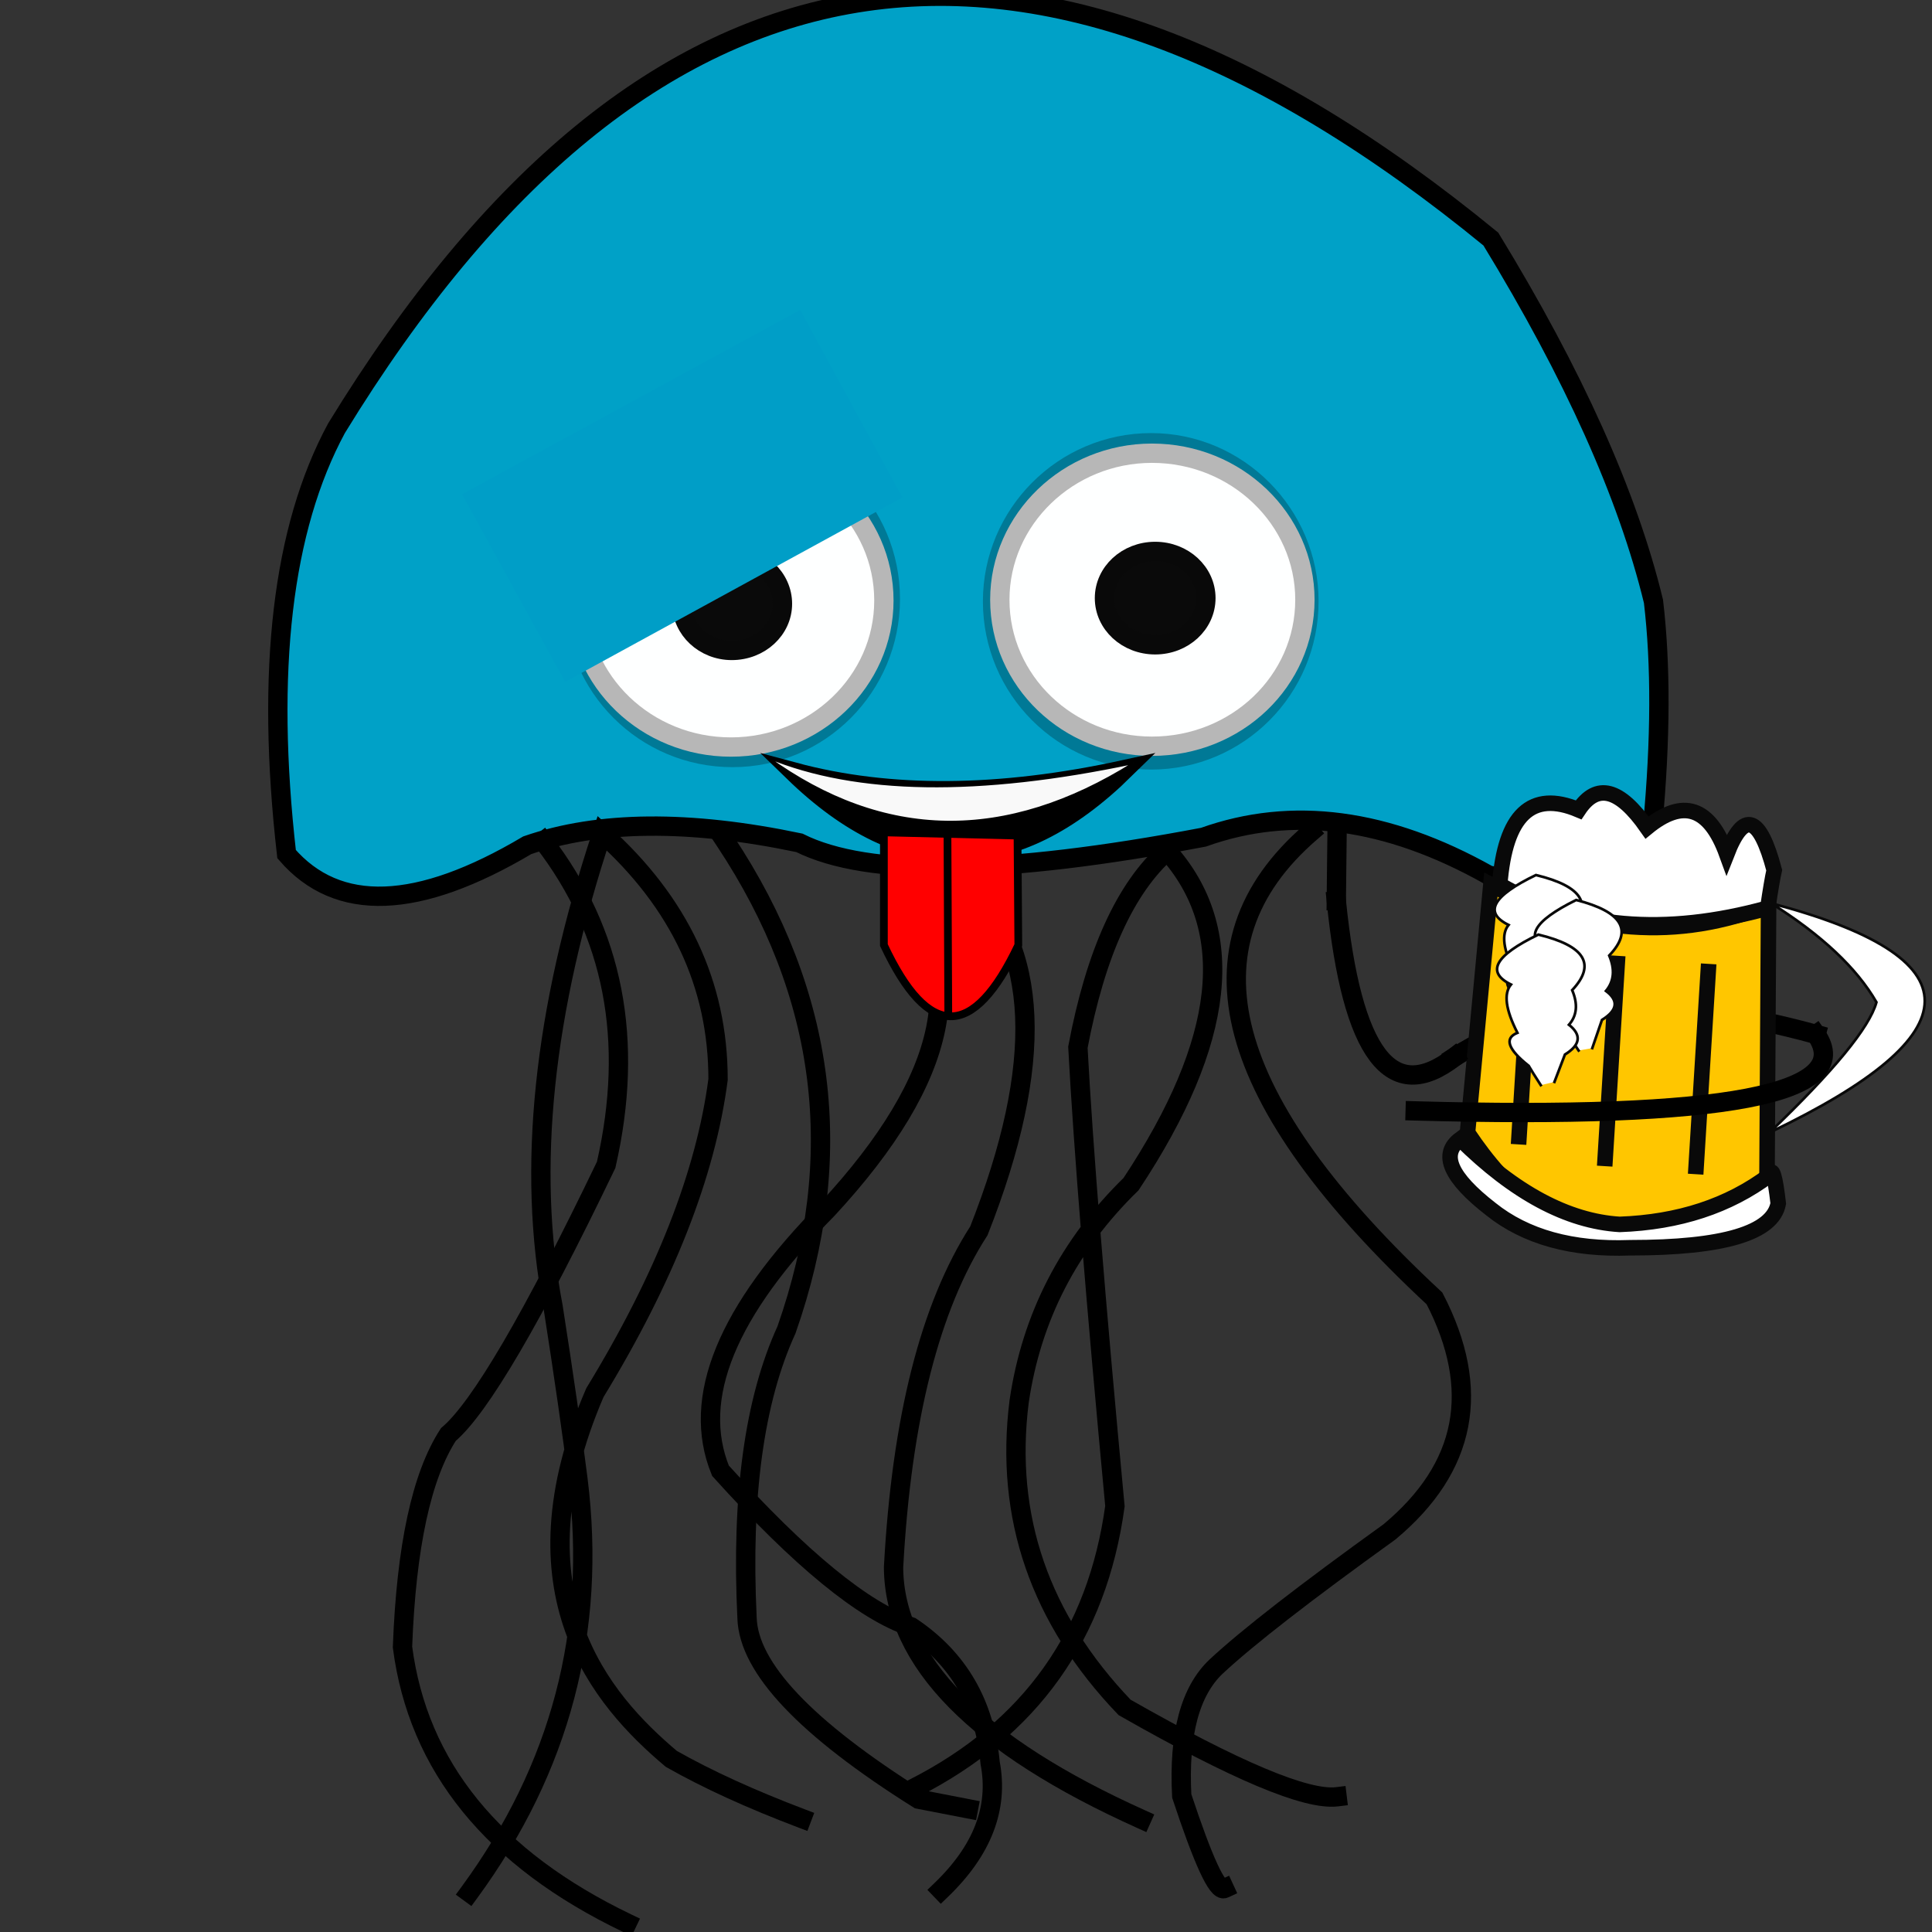 <?xml version="1.0" encoding="utf-8"?>
<svg
	version="1.1"
	xmlns="http://www.w3.org/2000/svg"
	xmlns:xlink="http://www.w3.org/1999/xlink"
	x="0%" y="0%"
	width="100%" height="100%"
	viewBox="0 0 24.0 24.0"
	enable-background="new 0 0 24.0 24.0"
	xml:space="preserve">
	<rect x="0" y="0" width="24.0" height="24.0" fill="#333333" stroke="none"/>
	<path
		fill="#00A1C7"
		stroke="#000000"
		fill-opacity="1.000"
		stroke-opacity="1.000"
		fill-rule="nonzero"
		stroke-width="0.24"
		stroke-linejoin="miter"
		stroke-linecap="square"
		d="M20.53,10.26Q19.82,11.19,18.49,10.87Q16.60,9.81,14.95,10.40Q11.21,11.11,9.93,10.47Q7.88,10.04,6.55,10.50Q4.51,11.71,3.56,10.61Q3.17,7.19,4.18,5.32Q9.93,-4.07,18.52,2.97Q20.06,5.49,20.54,7.47Q20.68,8.65,20.53,10.26z"/>
	<path
		fill="#FFFFFF"
		stroke="#000000"
		fill-opacity="0.000"
		stroke-opacity="1.000"
		fill-rule="nonzero"
		stroke-width="0.24"
		stroke-linejoin="miter"
		stroke-linecap="square"
		d="M6.75,10.45Q8.06,12.15,7.53,14.47Q6.16,17.32,5.57,17.82Q5.07,18.59,5.00,20.46Q5.29,22.69,7.79,23.89"/>
	<path
		fill="#FFFFFF"
		stroke="#000000"
		fill-opacity="0.000"
		stroke-opacity="1.000"
		fill-rule="nonzero"
		stroke-width="0.24"
		stroke-linejoin="miter"
		stroke-linecap="square"
		d="M5.83,23.51Q7.53,21.19,7.18,18.38Q7.07,17.51,6.87,16.23Q6.38,13.67,7.48,10.35Q8.92,11.64,8.92,13.41Q8.69,15.17,7.39,17.30C6.32,19.78,7.46,21.11,8.34,21.85Q9.01,22.23,9.96,22.59"/>
	<path
		fill="#FFFFFF"
		stroke="#000000"
		fill-opacity="0.000"
		stroke-opacity="1.000"
		fill-rule="nonzero"
		stroke-width="0.24"
		stroke-linejoin="miter"
		stroke-linecap="square"
		d="M11.11,10.97Q12.55,12.57,10.28,15.02Q8.40,16.92,8.95,18.27Q10.44,19.92,11.32,20.21Q12.20,20.80,12.30,21.90Q12.46,22.74,11.69,23.48"/>
	<path
		fill="#FFFFFF"
		stroke="#000000"
		fill-opacity="0.000"
		stroke-opacity="1.000"
		fill-rule="nonzero"
		stroke-width="0.24"
		stroke-linejoin="miter"
		stroke-linecap="square"
		d="M9.01,10.45Q10.90,13.30,9.77,16.52Q9.17,17.83,9.28,20.10Q9.31,21.03,11.41,22.35L12.03,22.47"/>
	<path
		fill="#FFFFFF"
		stroke="#000000"
		fill-opacity="0.000"
		stroke-opacity="1.000"
		fill-rule="nonzero"
		stroke-width="0.24"
		stroke-linejoin="miter"
		stroke-linecap="square"
		d="M14.18,22.60Q11.11,21.22,11.10,19.47Q11.25,16.70,12.16,15.29Q13.39,12.17,11.98,10.89"/>
	<path
		fill="#FFFFFF"
		stroke="#000000"
		fill-opacity="0.000"
		stroke-opacity="1.000"
		fill-rule="nonzero"
		stroke-width="0.24"
		stroke-linejoin="miter"
		stroke-linecap="square"
		d="M11.36,22.21Q13.52,21.11,13.85,18.71Q13.49,14.88,13.39,13.01Q13.72,11.26,14.50,10.57Q15.82,12.04,14.05,14.71Q12.89,15.84,12.66,17.41Q12.39,19.56,13.97,21.21Q16.04,22.39,16.61,22.32"/>
	<path
		fill="#FFFFFF"
		stroke="#000000"
		fill-opacity="0.000"
		stroke-opacity="1.000"
		fill-rule="nonzero"
		stroke-width="0.24"
		stroke-linejoin="miter"
		stroke-linecap="square"
		d="M16.28,10.34Q13.85,12.44,17.82,16.13Q18.70,17.83,17.26,19.03Q15.69,20.16,15.11,20.70Q14.62,21.16,14.68,22.31Q15.08,23.52,15.21,23.46"/>
	<path
		fill="#FFFFFF"
		stroke="#000000"
		fill-opacity="0.000"
		stroke-opacity="1.000"
		fill-rule="nonzero"
		stroke-width="0.24"
		stroke-linejoin="miter"
		stroke-linecap="square"
		d="M18.07,13.13Q19.73,12.07,22.56,12.85"/>
	<path
		fill="#FFFFFF"
		stroke="#000000"
		fill-opacity="0.000"
		stroke-opacity="0.247"
		fill-rule="nonzero"
		stroke-width="0.24"
		stroke-linejoin="miter"
		stroke-linecap="square"
		d="M9.10,5.47C10.18,5.47,11.06,6.35,11.06,7.44C11.06,8.53,10.18,9.41,9.10,9.41C8.01,9.41,7.13,8.53,7.13,7.44C7.13,6.35,8.01,5.47,9.10,5.47z"/>
	<path
		fill="#FFFFFF"
		stroke="#B7B7B7"
		fill-opacity="0.996"
		stroke-opacity="1.000"
		fill-rule="nonzero"
		stroke-width="0.24"
		stroke-linejoin="miter"
		stroke-linecap="square"
		d="M9.08,5.64C10.13,5.64,10.98,6.45,10.98,7.46C10.98,8.46,10.13,9.28,9.08,9.28C8.03,9.28,7.18,8.46,7.18,7.46C7.18,6.45,8.03,5.64,9.08,5.64z"/>
	<path
		fill="#090909"
		stroke="#090909"
		fill-opacity="0.992"
		stroke-opacity="1.000"
		fill-rule="nonzero"
		stroke-width="0.24"
		stroke-linejoin="miter"
		stroke-linecap="square"
		d="M9.09,6.91C9.44,6.91,9.72,7.18,9.72,7.50C9.72,7.82,9.44,8.08,9.09,8.08C8.75,8.08,8.47,7.82,8.47,7.50C8.47,7.18,8.75,6.91,9.09,6.91z"/>
	<path
		fill="#FFFFFF"
		stroke="#000000"
		fill-opacity="0.000"
		stroke-opacity="0.247"
		fill-rule="nonzero"
		stroke-width="0.24"
		stroke-linejoin="miter"
		stroke-linecap="square"
		d="M14.30,5.50C15.38,5.50,16.26,6.39,16.26,7.47C16.26,8.56,15.38,9.44,14.30,9.44C13.21,9.44,12.33,8.56,12.33,7.47C12.33,6.39,13.21,5.50,14.30,5.50z"/>
	<path
		fill="#FFFFFF"
		stroke="#B7B7B7"
		fill-opacity="0.996"
		stroke-opacity="1.000"
		fill-rule="nonzero"
		stroke-width="0.24"
		stroke-linejoin="miter"
		stroke-linecap="square"
		d="M14.31,5.63C15.36,5.63,16.21,6.45,16.21,7.45C16.21,8.46,15.36,9.27,14.31,9.27C13.27,9.27,12.42,8.46,12.42,7.45C12.42,6.45,13.27,5.63,14.31,5.63z"/>
	<path
		fill="#090909"
		stroke="#090909"
		fill-opacity="0.992"
		stroke-opacity="1.000"
		fill-rule="nonzero"
		stroke-width="0.24"
		stroke-linejoin="miter"
		stroke-linecap="square"
		d="M14.35,6.85C14.70,6.85,14.98,7.11,14.98,7.43C14.98,7.75,14.70,8.01,14.35,8.01C14.00,8.01,13.72,7.75,13.72,7.43C13.72,7.11,14.00,6.85,14.35,6.85z"/>
	<path
		fill="#FFC600"
		stroke="#090909"
		fill-opacity="1.000"
		stroke-opacity="1.000"
		fill-rule="nonzero"
		stroke-width="0.193"
		stroke-linejoin="miter"
		stroke-linecap="square"
		d="M21.97,11.24L21.95,14.68Q19.74,16.34,18.23,14.07L18.52,10.99Q20.29,11.91,21.97,11.24z"/>
	<path
		fill="#FFFFFF"
		stroke="#090909"
		fill-opacity="1.000"
		stroke-opacity="1.000"
		fill-rule="nonzero"
		stroke-width="0.193"
		stroke-linejoin="miter"
		stroke-linecap="square"
		d="M21.98,14.60Q22.03,14.43,22.09,14.95Q21.99,15.50,20.25,15.50Q19.17,15.54,18.52,15.02Q17.76,14.43,18.14,14.15Q19.15,15.15,20.12,15.21Q21.22,15.17,21.98,14.60z"/>
	<path
		fill="#FFFFFF"
		stroke="#090909"
		fill-opacity="1.000"
		stroke-opacity="1.000"
		fill-rule="nonzero"
		stroke-width="0.193"
		stroke-linejoin="miter"
		stroke-linecap="square"
		d="M18.87,14.12L19.02,11.70"/>
	<path
		fill="#FFFFFF"
		stroke="#090909"
		fill-opacity="1.000"
		stroke-opacity="1.000"
		fill-rule="nonzero"
		stroke-width="0.193"
		stroke-linejoin="miter"
		stroke-linecap="square"
		d="M19.94,14.39L20.09,11.97"/>
	<path
		fill="#FFFFFF"
		stroke="#090909"
		fill-opacity="1.000"
		stroke-opacity="1.000"
		fill-rule="nonzero"
		stroke-width="0.193"
		stroke-linejoin="miter"
		stroke-linecap="square"
		d="M21.07,14.49L21.22,12.07"/>
	<path
		fill="#FFFFFF"
		stroke="#090909"
		fill-opacity="1.000"
		stroke-opacity="1.000"
		fill-rule="nonzero"
		stroke-width="0.193"
		stroke-linejoin="miter"
		stroke-linecap="square"
		d="M21.96,11.28Q22.01,10.94,22.04,10.81Q21.77,9.79,21.45,10.61Q21.13,9.73,20.46,10.28Q19.95,9.55,19.61,10.06Q18.73,9.69,18.63,10.99Q20.04,11.81,21.96,11.28z"/>
	<path
		fill="#FFFFFF"
		stroke="#090909"
		fill-opacity="1.000"
		stroke-opacity="1.000"
		fill-rule="nonzero"
		stroke-width="0.033"
		stroke-linejoin="miter"
		stroke-linecap="square"
		d="M19.11,12.74Q19.00,12.57,18.96,12.50Q18.57,12.19,18.82,12.09Q18.60,11.66,18.74,11.49Q18.27,11.26,19.08,10.87Q19.95,11.08,19.50,11.56Q19.61,11.82,19.46,11.99Q19.70,12.18,19.41,12.36L19.28,12.70"/>
	<path
		fill="#FFFFFF"
		stroke="#090909"
		fill-opacity="1.000"
		stroke-opacity="1.000"
		fill-rule="nonzero"
		stroke-width="0.033"
		stroke-linejoin="miter"
		stroke-linecap="square"
		d="M19.61,13.05Q19.50,12.89,19.46,12.82Q19.07,12.50,19.31,12.40Q19.09,11.97,19.24,11.81Q18.77,11.58,19.58,11.18Q20.44,11.40,19.99,11.87Q20.10,12.13,19.95,12.31Q20.19,12.49,19.90,12.67L19.78,13.02"/>
	<path
		fill="#FFFFFF"
		stroke="#090909"
		fill-opacity="1.000"
		stroke-opacity="1.000"
		fill-rule="nonzero"
		stroke-width="0.033"
		stroke-linejoin="miter"
		stroke-linecap="square"
		d="M19.14,13.48Q19.03,13.31,18.99,13.24Q18.60,12.93,18.85,12.83Q18.63,12.40,18.77,12.23Q18.30,12.00,19.11,11.61Q19.98,11.82,19.53,12.30Q19.64,12.56,19.49,12.73Q19.73,12.92,19.44,13.10L19.31,13.44"/>
	<path
		fill="#FFFFFF"
		stroke="#090909"
		fill-opacity="1.000"
		stroke-opacity="1.000"
		fill-rule="nonzero"
		stroke-width="0.033"
		stroke-linejoin="miter"
		stroke-linecap="square"
		d="M21.98,14.07Q23.18,12.92,23.31,12.45Q22.94,11.81,22.00,11.22Q25.83,12.23,21.98,14.07z"/>
	<path
		fill="#FFFFFF"
		stroke="#000000"
		fill-opacity="0.000"
		stroke-opacity="1.000"
		fill-rule="nonzero"
		stroke-width="0.24"
		stroke-linejoin="miter"
		stroke-linecap="square"
		d="M22.56,12.85Q23.33,13.96,17.58,13.80"/>
	<path
		fill="#FFFFFF"
		stroke="#000000"
		fill-opacity="0.000"
		stroke-opacity="1.000"
		fill-rule="nonzero"
		stroke-width="0.24"
		stroke-linejoin="miter"
		stroke-linecap="square"
		d="M16.60,11.19Q16.89,14.05,18.07,13.13"/>
	<path
		fill="#FFFFFF"
		stroke="#000000"
		fill-opacity="0.000"
		stroke-opacity="1.000"
		fill-rule="nonzero"
		stroke-width="0.24"
		stroke-linejoin="miter"
		stroke-linecap="square"
		d="M16.61,10.30L16.60,11.19"/>
	<path
		fill="#000000"
		stroke="#000000"
		fill-opacity="1.000"
		stroke-opacity="1.000"
		fill-rule="nonzero"
		stroke-width="0.24"
		stroke-linejoin="miter"
		stroke-linecap="square"
		d="M13.97,9.56Q11.64,10.07,9.86,9.59Q11.91,11.58,13.97,9.56z"/>
	<path
		fill="#F9F9F9"
		stroke="#000000"
		fill-opacity="1.000"
		stroke-opacity="1.000"
		fill-rule="nonzero"
		stroke-width="0.024"
		stroke-linejoin="miter"
		stroke-linecap="square"
		d="M14.08,9.48Q11.19,10.09,9.54,9.41Q11.70,10.97,14.08,9.48z"/>
	<path
		fill="#FF0000"
		stroke="#000000"
		fill-opacity="1.000"
		stroke-opacity="1.000"
		fill-rule="nonzero"
		stroke-width="0.096"
		stroke-linejoin="miter"
		stroke-linecap="square"
		d="M12.64,10.38L12.65,11.74Q11.81,13.51,10.98,11.74L10.98,10.34L12.64,10.38z"/>
	<path
		fill="#FF0000"
		stroke="#000000"
		fill-opacity="1.000"
		stroke-opacity="1.000"
		fill-rule="nonzero"
		stroke-width="0.096"
		stroke-linejoin="miter"
		stroke-linecap="square"
		d="M11.78,12.60L11.77,10.41"/>
	<path
		fill="#009EC7"
		stroke="#000000"
		fill-opacity="1.000"
		stroke-opacity="1.000"
		fill-rule="nonzero"
		stroke-width="0.0"
		stroke-linejoin="miter"
		stroke-linecap="square"
		d="M5.74,6.14L9.94,3.85L11.21,6.18L7.02,8.47z"/>
</svg>